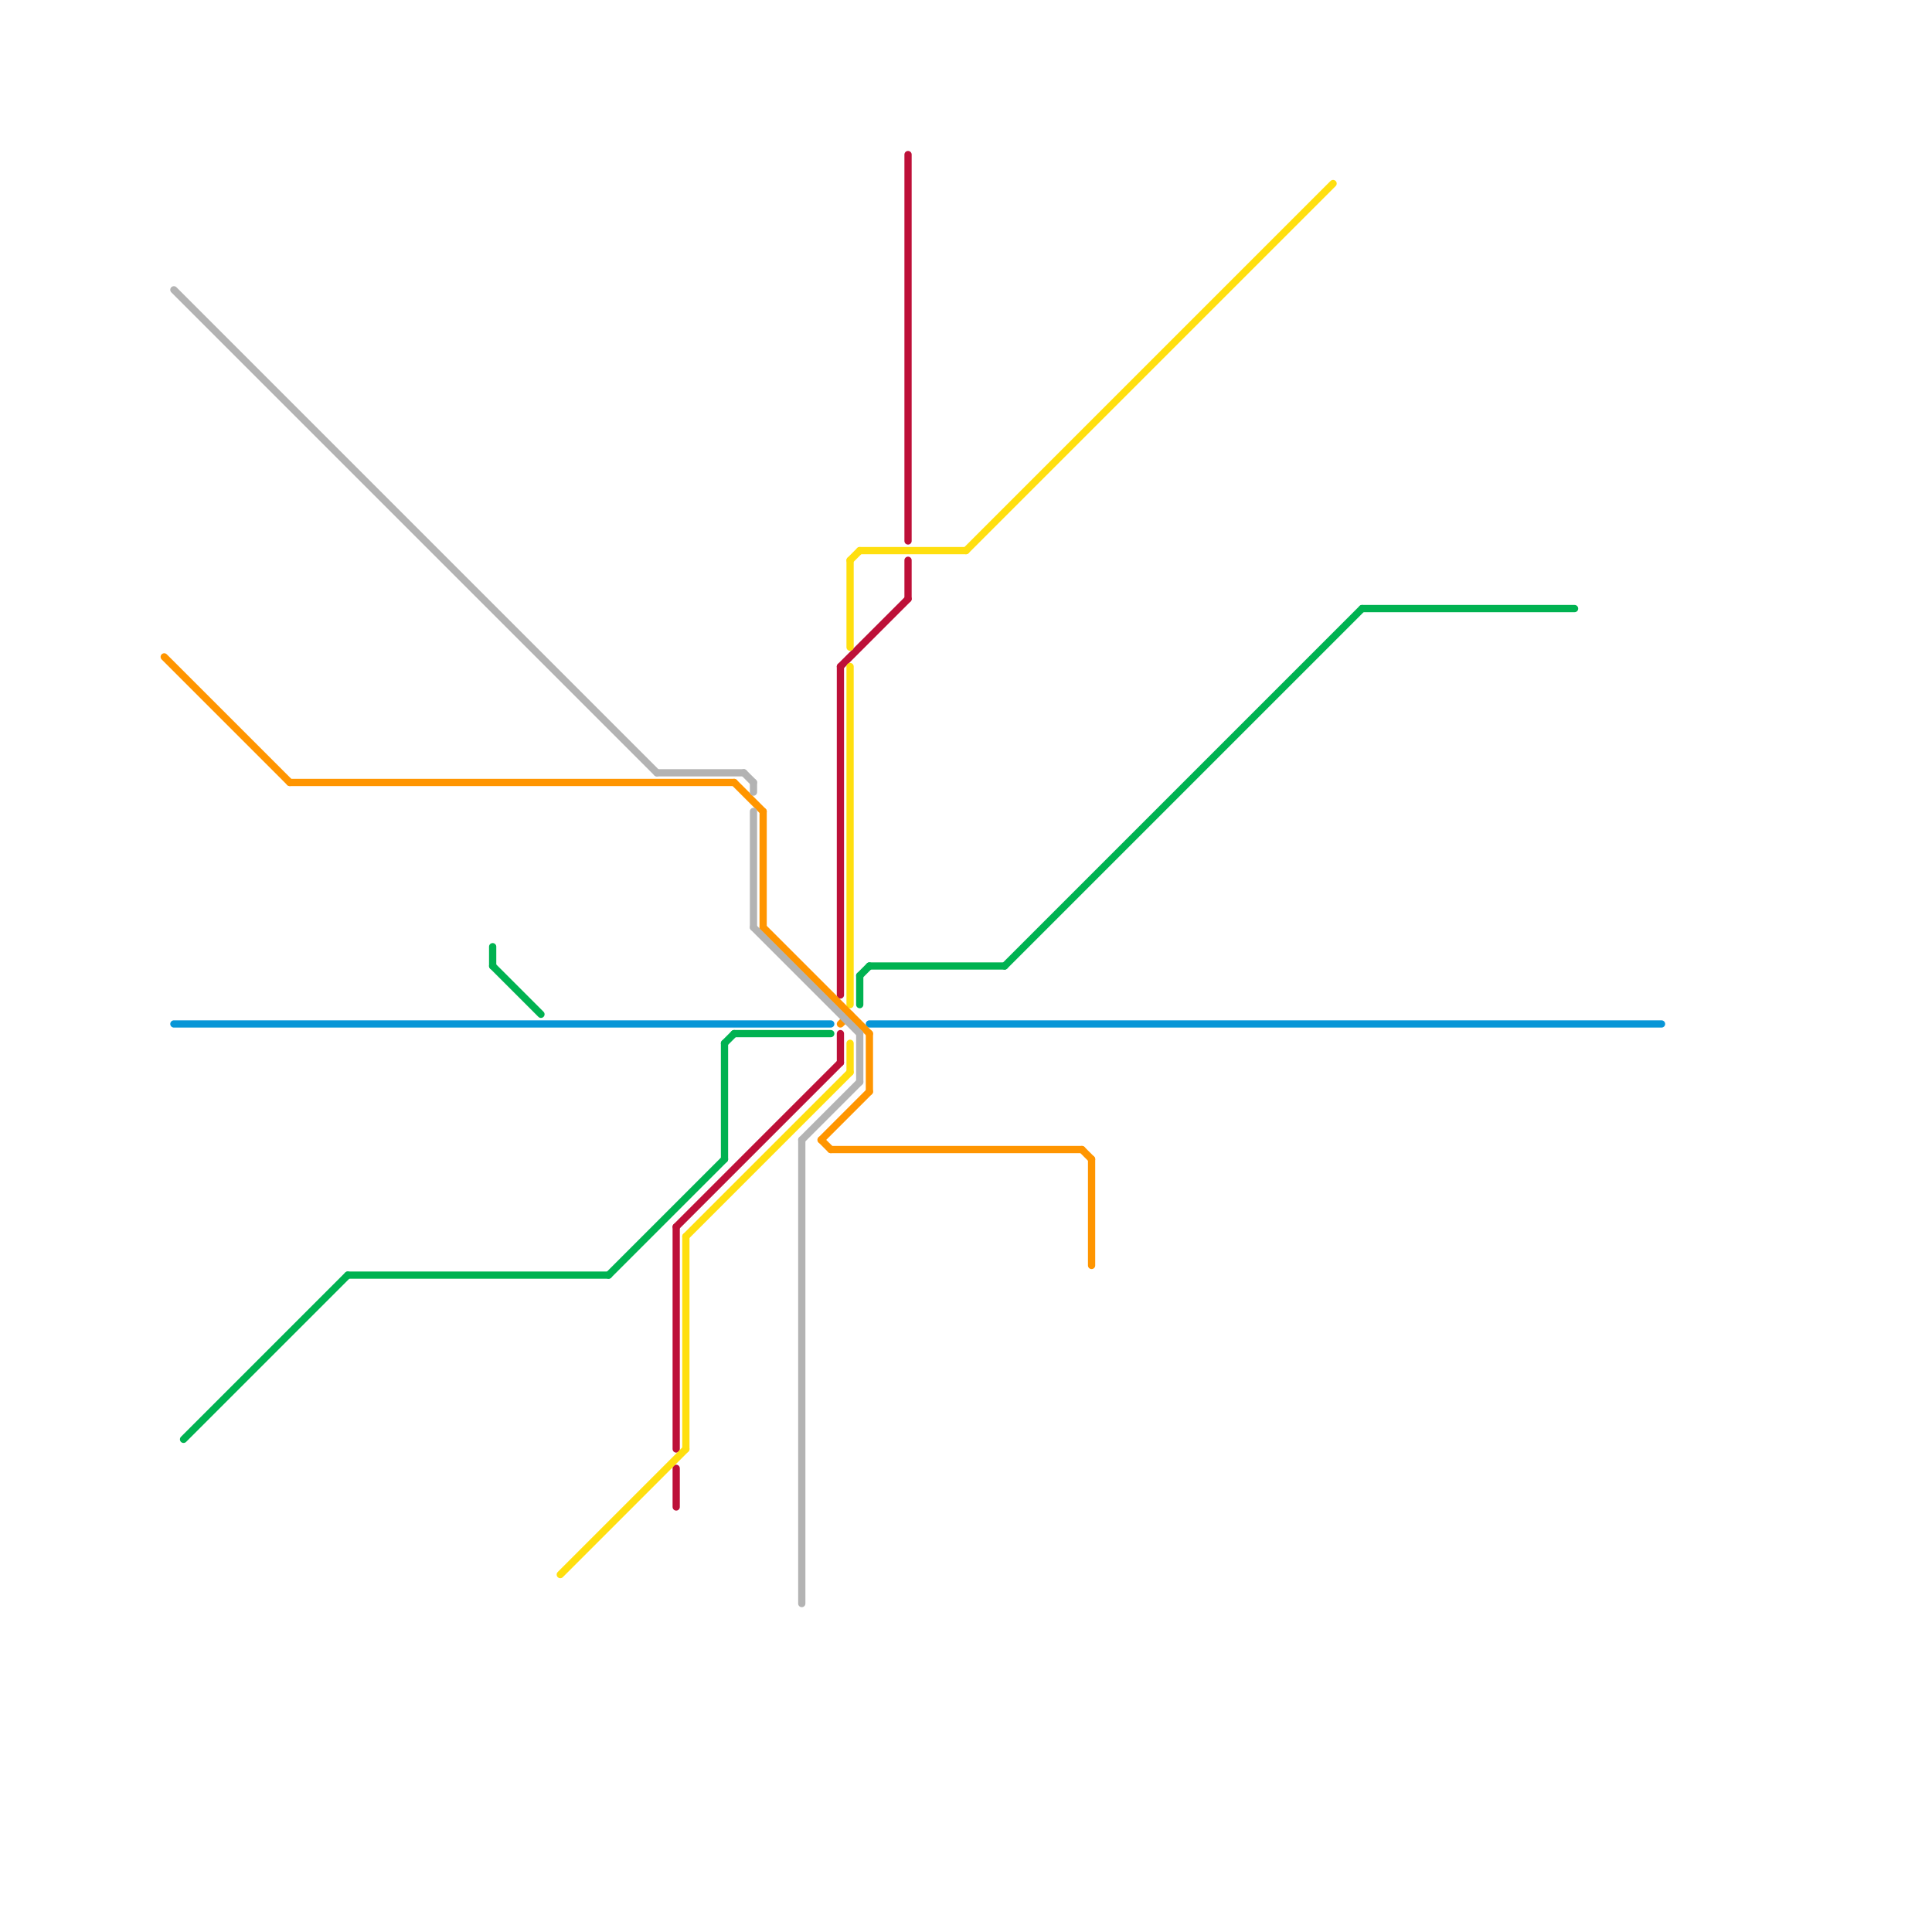 
<svg version="1.1" xmlns="http://www.w3.org/2000/svg" viewBox="0 0 200 200">
<style>text { font: 1px Helvetica; font-weight: 600; white-space: pre; dominant-baseline: central; } line { stroke-width: 0.75; fill: none; stroke-linecap: round; stroke-linejoin: round; } .c0 { stroke: #0896d7 } .c1 { stroke: #00b251 } .c2 { stroke: #bd1038 } .c3 { stroke: #ffdf0f } .c4 { stroke: #ff9500 } .c5 { stroke: #b3b3b3 } .w2 { stroke-width: .75; }</style><defs><g id="ct-xf"><circle r="0.5" fill="#fff" stroke="#000" stroke-width="0.2"/></g><g id="ct"><circle r="0.5" fill="#fff" stroke="#000" stroke-width="0.1"/></g></defs><line class="c0 " x1="90" y1="106" x2="172" y2="106"/><line class="c0 " x1="18" y1="106" x2="86" y2="106"/><line class="c1 " x1="51" y1="98" x2="51" y2="100"/><line class="c1 " x1="75" y1="108" x2="75" y2="120"/><line class="c1 " x1="36" y1="132" x2="63" y2="132"/><line class="c1 " x1="89" y1="101" x2="89" y2="104"/><line class="c1 " x1="63" y1="132" x2="75" y2="120"/><line class="c1 " x1="19" y1="149" x2="36" y2="132"/><line class="c1 " x1="89" y1="101" x2="90" y2="100"/><line class="c1 " x1="104" y1="100" x2="141" y2="63"/><line class="c1 " x1="141" y1="63" x2="163" y2="63"/><line class="c1 " x1="75" y1="108" x2="76" y2="107"/><line class="c1 " x1="51" y1="100" x2="56" y2="105"/><line class="c1 " x1="90" y1="100" x2="104" y2="100"/><line class="c1 " x1="76" y1="107" x2="86" y2="107"/><line class="c2 " x1="70" y1="127" x2="87" y2="110"/><line class="c2 " x1="87" y1="69" x2="87" y2="103"/><line class="c2 " x1="94" y1="16" x2="94" y2="56"/><line class="c2 " x1="87" y1="107" x2="87" y2="110"/><line class="c2 " x1="70" y1="152" x2="70" y2="156"/><line class="c2 " x1="70" y1="127" x2="70" y2="150"/><line class="c2 " x1="94" y1="58" x2="94" y2="62"/><line class="c2 " x1="87" y1="69" x2="94" y2="62"/><line class="c3 " x1="88" y1="58" x2="89" y2="57"/><line class="c3 " x1="88" y1="69" x2="88" y2="104"/><line class="c3 " x1="100" y1="57" x2="138" y2="19"/><line class="c3 " x1="88" y1="58" x2="88" y2="67"/><line class="c3 " x1="88" y1="108" x2="88" y2="111"/><line class="c3 " x1="58" y1="163" x2="71" y2="150"/><line class="c3 " x1="71" y1="128" x2="71" y2="150"/><line class="c3 " x1="71" y1="128" x2="88" y2="111"/><line class="c3 " x1="89" y1="57" x2="100" y2="57"/><line class="c4 " x1="85" y1="118" x2="86" y2="119"/><line class="c4 " x1="86" y1="119" x2="112" y2="119"/><line class="c4 " x1="30" y1="81" x2="76" y2="81"/><line class="c4 " x1="113" y1="120" x2="113" y2="131"/><line class="c4 " x1="85" y1="118" x2="90" y2="113"/><line class="c4 " x1="112" y1="119" x2="113" y2="120"/><line class="c4 " x1="17" y1="68" x2="30" y2="81"/><line class="c4 " x1="76" y1="81" x2="79" y2="84"/><line class="c4 " x1="79" y1="84" x2="79" y2="96"/><line class="c4 " x1="79" y1="96" x2="90" y2="107"/><line class="c4 " x1="87" y1="106" x2="88" y2="105"/><line class="c4 " x1="90" y1="107" x2="90" y2="113"/><line class="c5 " x1="68" y1="80" x2="77" y2="80"/><line class="c5 " x1="78" y1="84" x2="78" y2="96"/><line class="c5 " x1="78" y1="96" x2="89" y2="107"/><line class="c5 " x1="83" y1="118" x2="89" y2="112"/><line class="c5 " x1="89" y1="107" x2="89" y2="112"/><line class="c5 " x1="78" y1="81" x2="78" y2="82"/><line class="c5 " x1="77" y1="80" x2="78" y2="81"/><line class="c5 " x1="18" y1="30" x2="68" y2="80"/><line class="c5 " x1="83" y1="118" x2="83" y2="166"/>
</svg>

